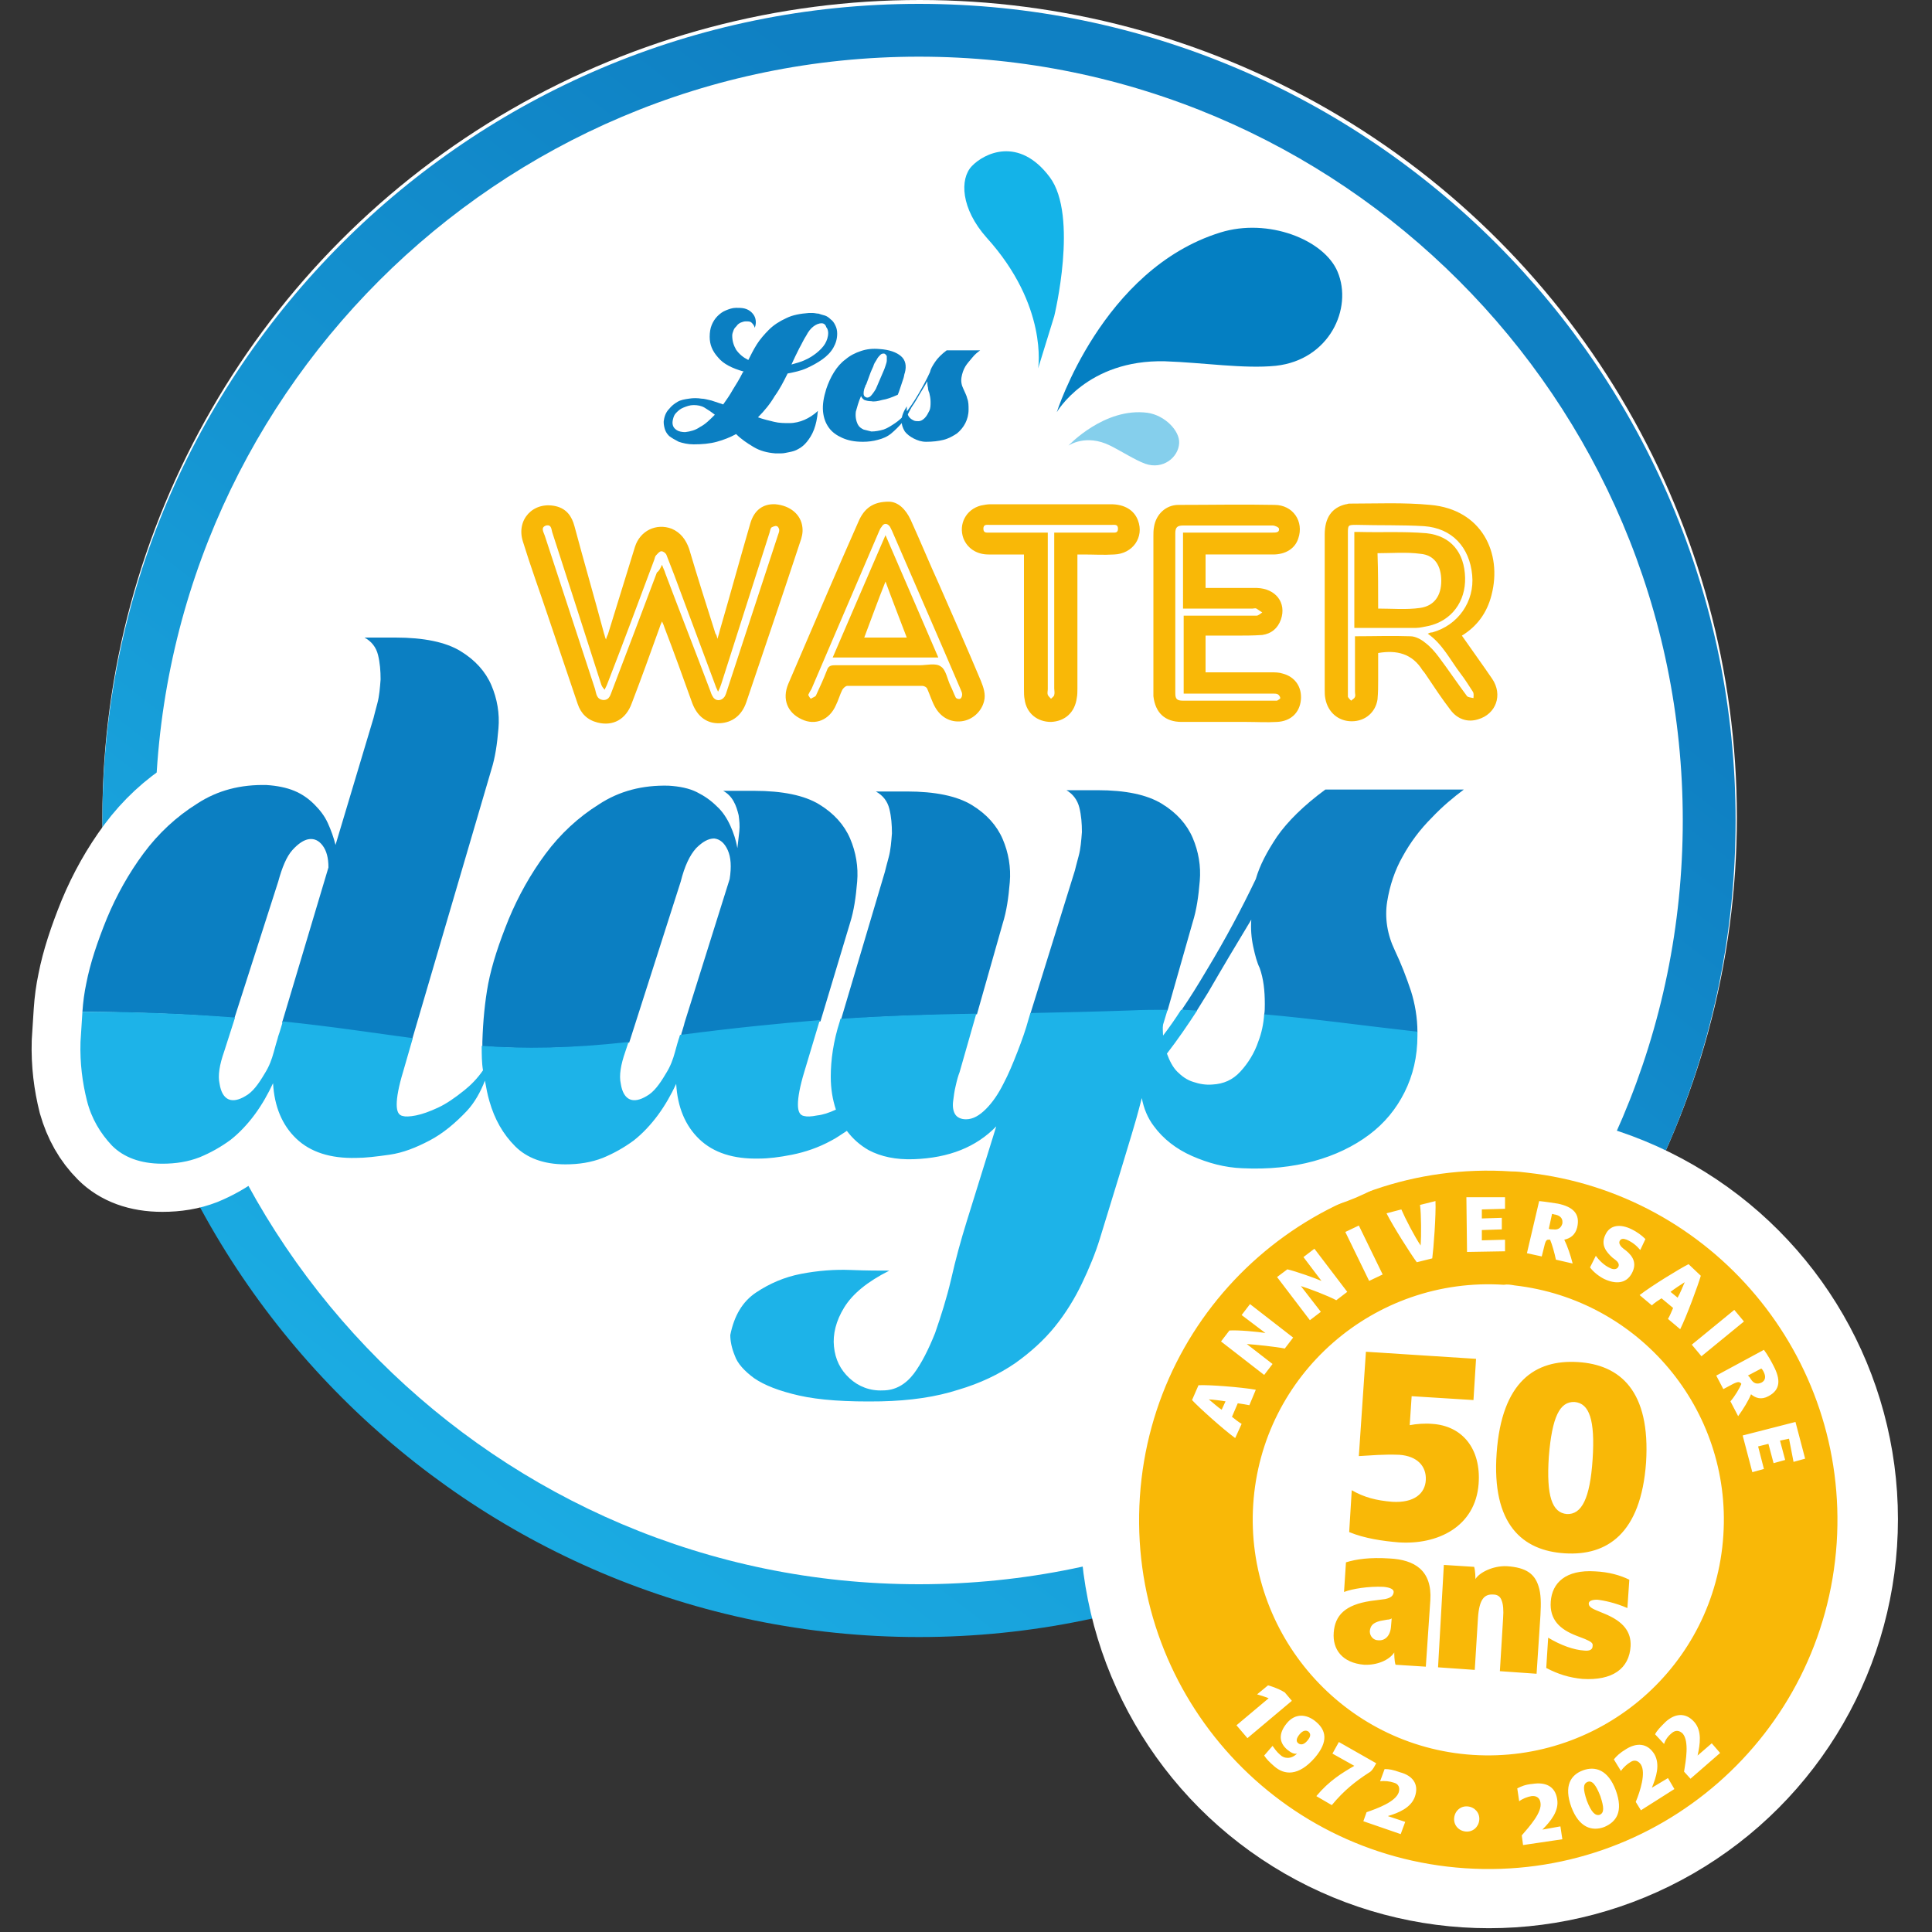 <?xml version="1.0" encoding="utf-8"?>
<!-- Generator: Adobe Illustrator 26.0.3, SVG Export Plug-In . SVG Version: 6.00 Build 0)  -->
<svg version="1.1" id="Calque_1" xmlns="http://www.w3.org/2000/svg" xmlns:xlink="http://www.w3.org/1999/xlink" x="0px" y="0px"
	 viewBox="0 0 300 300" enable-background="new 0 0 300 300" xml:space="preserve">
<rect x="0" y="0" width="300" height="300" fill="#333333" stroke="none"/>
<circle fill="#FFFFFF" cx="142.8" cy="126.9" r="126.9"/>
<g>
	<linearGradient id="SVGID_1_" gradientUnits="userSpaceOnUse" x1="14.458" y1="293.798" x2="266.688" y2="-33.42">
		<stop  offset="0.115" style="stop-color:#1DB3E8"/>
		<stop  offset="0.712" style="stop-color:#0F80C3"/>
	</linearGradient>
	<path fill="url(#SVGID_1_)" d="M142.7,254.2c-69.9,0-126.8-56.9-126.8-126.8C15.9,57.5,72.8,0.6,142.7,0.6s126.8,56.9,126.8,126.8
		C269.5,197.3,212.6,254.2,142.7,254.2z M142.7,8.8C77.3,8.8,24.1,62,24.1,127.4S77.3,246,142.7,246s118.6-53.2,118.6-118.6
		S208.1,8.8,142.7,8.8z"/>
</g>
<g>
	<path fill="#0B7FC2" d="M115.3,57.9c0,0,0-0.1,0.1-0.1c0,0,0-0.1,0.1-0.1c-1.8-0.5-3.2-1.2-4-2.2c-0.9-1-1.3-2-1.3-3.2
		c0-0.7,0.1-1.3,0.3-1.8c0.2-0.5,0.5-1,0.9-1.4c0.4-0.4,0.8-0.7,1.3-0.9c0.5-0.2,1-0.4,1.6-0.4c0.4,0,0.9,0,1.3,0.1
		c0.4,0.1,0.8,0.3,1.1,0.6c0.3,0.3,0.5,0.6,0.6,1c0.1,0.4,0.1,0.9-0.1,1.4c-0.1-0.4-0.3-0.6-0.5-0.8c-0.2-0.2-0.5-0.2-0.9-0.2
		c-0.3,0-0.5,0.1-0.8,0.2c-0.2,0.1-0.5,0.3-0.6,0.5c-0.2,0.2-0.4,0.4-0.5,0.7c-0.1,0.3-0.2,0.5-0.2,0.8c0,0.8,0.2,1.5,0.6,2.2
		c0.5,0.7,1.1,1.2,1.9,1.6c0.4-0.8,0.8-1.6,1.3-2.4c0.5-0.8,1.2-1.6,1.9-2.3s1.6-1.3,2.7-1.8c1-0.5,2.2-0.7,3.5-0.8
		c0.2,0,0.4,0,0.6,0c0.3,0,0.6,0.1,0.9,0.1c0.3,0.1,0.6,0.2,1,0.3c0.3,0.1,0.6,0.3,0.9,0.6c0.3,0.2,0.5,0.5,0.7,0.9
		c0.2,0.4,0.3,0.8,0.3,1.3c0,0.8-0.2,1.5-0.6,2.2c-0.4,0.7-1,1.3-1.7,1.8c-0.7,0.5-1.6,1-2.5,1.4c-0.9,0.4-1.9,0.6-2.9,0.8
		c-0.6,1.2-1.2,2.4-2,3.5c-0.7,1.2-1.6,2.3-2.6,3.3c0.8,0.3,1.7,0.5,2.5,0.7c0.8,0.2,1.6,0.2,2.4,0.2c0.8,0,1.6-0.2,2.3-0.5
		c0.7-0.3,1.5-0.8,2.1-1.4c-0.1,1.2-0.3,2.1-0.6,2.9c-0.3,0.8-0.7,1.4-1.1,1.9c-0.4,0.5-0.9,0.9-1.3,1.1c-0.5,0.3-0.9,0.4-1.4,0.5
		c-0.5,0.1-0.9,0.2-1.3,0.2c-0.4,0-0.7,0-0.9,0c-1.3-0.1-2.4-0.4-3.4-1c-1-0.6-1.9-1.2-2.7-2c-0.9,0.5-1.9,0.9-3,1.2
		c-1.1,0.3-2.3,0.4-3.6,0.4c-0.9,0-1.7-0.2-2.3-0.4c-0.6-0.3-1.1-0.6-1.5-0.9c-0.4-0.4-0.6-0.8-0.7-1.2c-0.1-0.4-0.2-0.9-0.1-1.3
		c0.1-0.7,0.4-1.3,0.8-1.7c0.4-0.5,0.8-0.8,1.3-1.1c0.5-0.3,1.1-0.4,1.8-0.5c0.6-0.1,1.3-0.1,1.9,0c0.5,0,1.1,0.2,1.6,0.3
		c0.6,0.2,1.2,0.4,1.8,0.6c0.5-0.7,1-1.4,1.5-2.3C114.3,59.7,114.8,58.9,115.3,57.9z M106.4,67.1c0.8-0.1,1.6-0.3,2.3-0.8
		c0.8-0.4,1.5-1.1,2.3-1.9c-0.5-0.4-1.1-0.8-1.6-1.1c-0.5-0.3-1.1-0.4-1.7-0.4c-0.6,0-1.1,0.2-1.6,0.4c-0.5,0.2-0.8,0.5-1.1,0.8
		c-0.3,0.3-0.4,0.6-0.5,1c-0.1,0.4-0.1,0.7,0,1c0.1,0.3,0.3,0.5,0.6,0.7C105.4,67,105.9,67.1,106.4,67.1z M127.6,50.2
		c-0.5,0-0.9,0.2-1.3,0.5c-0.4,0.3-0.8,0.8-1.1,1.4c-0.4,0.6-0.7,1.3-1.1,2c-0.4,0.8-0.8,1.6-1.2,2.5c0.7-0.2,1.5-0.4,2.1-0.7
		c0.7-0.3,1.3-0.7,1.8-1.1c0.5-0.4,1-0.9,1.3-1.4c0.3-0.5,0.5-1.1,0.5-1.7c0-0.3-0.1-0.7-0.3-0.9C128.2,50.4,127.9,50.2,127.6,50.2z
		"/>
	<path fill="#0B7FC2" d="M128.3,60.4c0.3-0.9,0.7-1.8,1.2-2.6c0.5-0.8,1.1-1.5,1.8-2c0.7-0.6,1.5-1,2.4-1.3s1.8-0.4,2.9-0.3
		c1.5,0.1,2.6,0.5,3.3,1.1c0.7,0.6,0.9,1.5,0.6,2.6c-0.1,0.2-0.1,0.5-0.2,0.8c-0.1,0.3-0.2,0.6-0.3,0.9c-0.1,0.3-0.2,0.6-0.3,0.9
		c-0.1,0.3-0.2,0.6-0.3,0.8c-0.9,0.4-1.7,0.7-2.4,0.8c-0.7,0.2-1.3,0.3-1.7,0.2c-0.5,0-0.8-0.1-1.1-0.2c-0.3-0.2-0.4-0.4-0.5-0.6
		c-0.4,0.9-0.6,1.7-0.8,2.4c-0.1,0.7,0,1.4,0.3,2c0.2,0.4,0.5,0.6,0.9,0.8c0.4,0.1,0.8,0.2,1.2,0.3c0.6,0,1.2-0.1,1.9-0.3
		c0.6-0.2,1.2-0.6,1.8-1c0.6-0.4,1.1-0.9,1.6-1.4c0.5-0.5,0.8-1,1.1-1.5c-0.4,1-0.9,1.9-1.5,2.7c-0.6,0.7-1.2,1.3-1.8,1.8
		s-1.3,0.8-2.1,1c-0.7,0.2-1.5,0.3-2.3,0.3c-1.3,0-2.3-0.2-3.2-0.6c-0.9-0.4-1.6-0.9-2.1-1.6c-0.5-0.7-0.8-1.5-0.9-2.5
		C127.7,62.8,127.9,61.7,128.3,60.4z M134.5,59.7c0,0-0.1,0.1-0.1,0.1c0,0,0,0.1,0,0.1c-0.2,0.4-0.3,0.8-0.3,1.2
		c0,0.3,0.1,0.5,0.4,0.6c0.2,0.1,0.5,0,0.7-0.2c0.2-0.2,0.5-0.6,0.8-1.1l1.2-2.8c0.1-0.2,0.2-0.5,0.3-0.8c0.1-0.3,0.2-0.6,0.2-0.8
		c0-0.2,0-0.5,0-0.7c-0.1-0.2-0.2-0.3-0.4-0.4c-0.2,0-0.4,0-0.6,0.2s-0.4,0.4-0.6,0.8c-0.2,0.3-0.4,0.6-0.5,1
		c-0.2,0.4-0.3,0.7-0.4,0.9L134.5,59.7z"/>
	<path fill="#0B7FC2" d="M140.5,64.3c0.7-0.9,1.4-1.9,2.1-3.1c0.7-1.2,1.3-2.3,1.8-3.4c0.1-0.5,0.4-1,0.8-1.6c0.4-0.6,1-1.2,1.8-1.8
		h5.2c-0.4,0.3-0.8,0.6-1.2,1.1s-0.8,0.9-1.1,1.4c-0.3,0.5-0.5,1.1-0.6,1.7c-0.1,0.6,0,1.2,0.3,1.8c0.2,0.5,0.5,1,0.6,1.5
		c0.2,0.5,0.2,1.1,0.2,1.7c0,0.8-0.2,1.5-0.5,2.1c-0.3,0.6-0.8,1.2-1.3,1.6c-0.6,0.4-1.3,0.8-2.1,1c-0.8,0.2-1.7,0.3-2.7,0.3
		c-0.7,0-1.3-0.2-1.9-0.5c-0.6-0.3-1.1-0.7-1.4-1.1c-0.3-0.5-0.5-1-0.5-1.7c0-0.7,0.3-1.4,0.8-2.2c0,0.4,0,0.8,0.1,1.1
		c0.1,0.3,0.2,0.5,0.4,0.7c0.2,0.2,0.4,0.3,0.6,0.4c0.2,0.1,0.5,0.1,0.7,0.1c0.4,0,0.7-0.2,1-0.5c0.3-0.3,0.5-0.7,0.7-1.1
		c0.2-0.4,0.2-0.9,0.2-1.4c0-0.5-0.1-1-0.2-1.4c-0.1-0.2-0.2-0.5-0.2-0.8c-0.1-0.3-0.1-0.7-0.1-1c-0.5,0.9-1.1,1.8-1.6,2.7
		c-0.5,0.9-1.2,1.8-1.8,2.7c0-0.1-0.1-0.2-0.2-0.2C140.6,64.4,140.5,64.3,140.5,64.3z"/>
</g>
<g>
	<path fill="#F9B807" d="M111.4,99.2c0.2-0.6,0.3-1,0.4-1.4c1.6-5.5,3.1-11,4.7-16.5c0.6-2.1,2-3.1,3.9-3c2.3,0.2,4,1.6,4.2,3.6
		c0.1,0.8-0.1,1.6-0.4,2.4c-2.7,8.2-5.5,16.4-8.3,24.7c-0.7,2.1-2.2,3.2-4.1,3.3c-2,0.1-3.5-1-4.3-3.1c-1.4-3.9-2.8-7.8-4.3-11.7
		c-0.1-0.3-0.2-0.6-0.4-1c-0.2,0.4-0.3,0.7-0.4,1c-1.4,3.9-2.8,7.8-4.3,11.7c-0.9,2.5-2.9,3.6-5.3,3c-1.6-0.4-2.6-1.4-3.1-2.9
		c-1.5-4.5-3.1-9.1-4.6-13.6c-1.3-3.9-2.7-7.7-3.9-11.6c-1.1-3.4,1.6-6.3,5.1-5.5c1.7,0.4,2.5,1.6,2.9,3.1
		c1.5,5.6,3.1,11.1,4.6,16.7c0.1,0.2,0.1,0.5,0.3,0.9c0.1-0.4,0.2-0.6,0.3-0.8c1.4-4.5,2.8-9.1,4.2-13.6c0.8-2.5,3.3-3.7,5.7-2.8
		c1.4,0.6,2.2,1.7,2.7,3.1c1.3,4.4,2.7,8.8,4.1,13.2C111.2,98.5,111.3,98.7,111.4,99.2z M102.8,87.7c0.2,0.6,0.4,0.9,0.5,1.3
		c2.3,6.1,4.7,12.2,7,18.3c0.1,0.3,0.2,0.6,0.4,0.9c0.4,0.7,1.3,0.7,1.8,0c0.2-0.3,0.3-0.7,0.4-1c2.6-8,5.3-16.1,7.9-24.1
		c0.1-0.3,0.2-0.5,0.2-0.8c0-0.2-0.2-0.6-0.4-0.6c-0.2-0.1-0.6,0.1-0.8,0.2c-0.2,0.2-0.2,0.5-0.3,0.8c-2.5,7.8-5,15.7-7.5,23.5
		c-0.1,0.3-0.2,0.6-0.5,1.2c-0.3-0.6-0.4-0.9-0.5-1.2c-2.1-5.6-4.2-11.3-6.3-16.9c-0.4-1-0.8-2.1-1.2-3.1c-0.1-0.3-0.5-0.6-0.8-0.6
		c-0.3,0-0.6,0.4-0.8,0.6c-0.2,0.2-0.2,0.4-0.3,0.7c-2.4,6.4-4.8,12.9-7.3,19.3c-0.1,0.3-0.3,0.6-0.4,0.9c-0.3-0.3-0.5-0.6-0.6-1
		c-2.5-7.8-5-15.6-7.5-23.3c-0.2-0.5-0.1-1.4-1-1.2c-0.9,0.3-0.4,1-0.2,1.6c2.6,7.9,5.2,15.9,7.8,23.8c0.2,0.7,0.2,1.6,1.3,1.7
		c1,0,1.1-0.9,1.4-1.6c2.3-6,4.6-12.1,6.9-18.2C102.4,88.6,102.5,88.3,102.8,87.7z"/>
	<path fill="#F9B807" d="M187.2,86.1c0,1.8,0,3.5,0,5.2c0.7,0,1.3,0,1.9,0c2,0,4.1,0,6.1,0c2.9,0.1,4.6,2.3,3.7,4.9
		c-0.5,1.4-1.5,2.2-2.9,2.4c-1.4,0.1-2.9,0.1-4.4,0.1c-1.4,0-2.9,0-4.4,0c0,1.9,0,3.7,0,5.7c0.4,0,0.7,0,1,0c3.1,0,6.1,0,9.2,0
		c0.6,0,1.2,0,1.8,0.2c1.9,0.5,3,2.1,2.8,4.1c-0.2,2-1.6,3.3-3.7,3.4c-1.6,0.1-3.2,0-4.7,0c-3.4,0-6.7,0-10.1,0
		c-2.6,0-4.1-1.4-4.4-4c0-0.3,0-0.6,0-0.9c0-8,0-16,0-23.9c0-0.5,0-1,0.1-1.5c0.3-1.9,1.8-3.4,3.8-3.4c5,0,10-0.1,14.9,0
		c2.9,0,4.6,2.6,3.7,5.2c-0.5,1.6-2,2.5-3.9,2.5c-3.2,0-6.3,0-9.5,0C188,86.1,187.6,86.1,187.2,86.1z M183.7,82.7c0.4,0,0.8,0,1.1,0
		c4.3,0,8.5,0,12.8,0c0.5,0,1.1,0,1-0.6c0-0.2-0.6-0.5-1-0.5c-4.6,0-9.3,0-13.9,0c-0.9,0-1.2,0.3-1.2,1.2c0,8.3,0,16.5,0,24.8
		c0,0.9,0.2,1.2,1.2,1.2c4.7,0,9.3,0,14,0c0.2,0,0.5,0,0.6,0c0.2-0.1,0.5-0.3,0.5-0.4c0-0.2-0.2-0.5-0.4-0.6
		c-0.2-0.1-0.5-0.1-0.8-0.1c-4.3,0-8.6,0-12.9,0c-0.3,0-0.6,0-0.9,0c0-4.1,0-8.1,0-12.1c2.7,0,5.4,0,8,0c1.1,0,2.2,0,3.3,0
		c0.3,0,0.6-0.3,0.9-0.5c-0.3-0.2-0.6-0.4-0.9-0.6c-0.2-0.1-0.4,0-0.6,0c-3.3,0-6.6,0-9.8,0c-0.3,0-0.7,0-1,0
		C183.7,90.5,183.7,86.7,183.7,82.7z"/>
	<path fill="#F9B807" d="M214,101.4c0,1.3,0,2.7,0,4.1c0,1,0,2-0.1,3.1c-0.3,2-1.9,3.4-4,3.4c-2.1,0-3.7-1.4-4.1-3.5
		c-0.1-0.5-0.1-0.9-0.1-1.4c0-8,0-16.1,0-24.1c0-2.6,1.1-4.2,3.3-4.7c0.2,0,0.3-0.1,0.5-0.1c4.2,0,8.4-0.2,12.6,0.2
		c8,0.7,11.2,7.5,9.5,14c-0.7,2.8-2.3,4.9-4.6,6.3c1.6,2.3,3.2,4.5,4.7,6.7c1.7,2.5,0.6,5.5-2.2,6.3c-1.6,0.5-3.2,0-4.3-1.5
		c-1.3-1.7-2.5-3.5-3.7-5.3c-0.2-0.3-0.4-0.6-0.6-0.8C219.3,101.5,216.9,100.9,214,101.4z M221.7,98.4c0.2-0.1,0.4-0.2,0.7-0.2
		c4-1.1,6.6-4.8,6.2-8.9c-0.4-4.3-3.1-7.3-7.5-7.6c-3.4-0.2-6.9-0.1-10.4-0.2c-1.4,0-1.4,0-1.4,1.4c0,8.2,0,16.4,0,24.6
		c0,0.2,0,0.5,0,0.7c0.1,0.2,0.3,0.4,0.5,0.6c0.2-0.2,0.5-0.3,0.6-0.6c0.1-0.2,0-0.5,0-0.8c0-2.5,0-5.1,0-7.6c0-0.3,0-0.7,0-1
		c2.9,0,5.8-0.1,8.6,0c0.8,0,1.7,0.5,2.3,1c0.8,0.6,1.5,1.4,2.1,2.2c1.5,2,2.9,4.1,4.4,6.1c0.2,0.2,0.6,0.2,1,0.3
		c0-0.3,0.1-0.7-0.1-1c-0.6-0.9-1.2-1.9-1.9-2.8C225.2,102.5,224,100,221.7,98.4z"/>
	<path fill="#F9B807" d="M159,86.1c-1.9,0-3.7,0-5.5,0c-1.9,0-3.3-1-3.9-2.5c-0.8-2.2,0.4-4.5,2.7-5.1c0.5-0.1,1-0.2,1.5-0.2
		c6.2,0,12.5,0,18.7,0c2.1,0,3.6,0.9,4.2,2.5c1,2.6-0.8,5.2-3.7,5.3c-1.6,0.1-3.2,0-4.8,0c-0.3,0-0.5,0-0.9,0c0,0.4,0,0.8,0,1.1
		c0,6.6,0,13.1,0,19.7c0,0.5,0,1-0.1,1.5c-0.3,2.2-1.8,3.6-4,3.7c-2.1,0-3.8-1.3-4.1-3.5c-0.1-0.5-0.1-1-0.1-1.6
		c0-6.6,0-13.2,0-19.7C159,86.9,159,86.5,159,86.1z M163.7,82.7c0.5,0,0.8,0,1.1,0c2.6,0,5.3,0,7.9,0c0.4,0,0.9,0.1,0.9-0.6
		c0-0.7-0.5-0.6-0.9-0.6c-6.4,0-12.7,0-19.1,0c-0.4,0-0.9-0.1-0.9,0.6c0,0.7,0.5,0.6,1,0.6c2.6,0,5.3,0,7.9,0c0.3,0,0.7,0,1.1,0
		c0,0.5,0,0.9,0,1.2c0,7.7,0,15.4,0,23.1c0,0.3-0.1,0.6,0,0.9c0.1,0.2,0.3,0.4,0.5,0.6c0.2-0.2,0.5-0.4,0.5-0.6c0.1-0.3,0-0.7,0-1
		c0-7.7,0-15.3,0-23C163.7,83.6,163.7,83.2,163.7,82.7z"/>
	<path fill="#F9B807" d="M138,77.9c1.4,0,2.6,1.1,3.4,2.8c1.5,3.3,2.9,6.7,4.4,10c2.2,5,4.4,10,6.5,15c0.4,1,0.8,2.1,0.5,3.2
		c-0.4,1.6-1.8,2.9-3.5,3.1c-1.7,0.2-3.2-0.6-4.1-2.2c-0.5-0.9-0.8-1.9-1.2-2.8c-0.1-0.3-0.5-0.5-0.8-0.5c-3.9,0-7.7,0-11.6,0
		c-0.3,0-0.6,0.3-0.8,0.6c-0.4,0.8-0.6,1.6-1,2.4c-1,2.3-3.2,3.2-5.3,2.2c-2.2-1-3.1-3.1-2.1-5.5c2-4.7,4.1-9.5,6.1-14.2
		c1.6-3.7,3.2-7.4,4.8-11C134.2,78.9,135.6,77.9,138,77.9z M125.5,107.9c0.1,0.2,0.2,0.4,0.4,0.6c0.3-0.2,0.7-0.3,0.8-0.5
		c0.6-1.3,1.2-2.6,1.7-3.9c0.2-0.6,0.5-0.8,1.2-0.8c4.4,0,8.8,0,13.2,0c1.1,0,2.5-0.4,3.3,0.2c0.8,0.5,1,2,1.5,3
		c0.3,0.6,0.5,1.2,0.8,1.8c0.1,0.2,0.5,0.3,0.7,0.2c0.2-0.1,0.3-0.4,0.3-0.7c0-0.3-0.2-0.6-0.3-0.9c-3.5-8.2-7.1-16.4-10.6-24.5
		c-0.1-0.2-0.2-0.4-0.3-0.6c-0.4-0.6-1-0.6-1.3,0c-0.2,0.2-0.3,0.5-0.4,0.7c-3.5,8.2-7,16.3-10.5,24.5
		C125.8,107.3,125.7,107.5,125.5,107.9z"/>
	<path fill="#F9B807" d="M210.3,97.5c0-5,0-9.9,0-14.9c0.2,0,0.4,0,0.7,0c3.5,0.1,7-0.1,10.5,0.2c3.8,0.4,5.9,3,6,6.9
		c0.1,3.7-2.1,6.7-5.7,7.5c-0.6,0.1-1.3,0.3-1.9,0.3C216.7,97.5,213.6,97.5,210.3,97.5z M214,94.5c2.2,0,4.4,0.2,6.5-0.1
		c2.2-0.3,3.3-1.9,3.3-4.2c0-2.3-1-4-3.2-4.2c-2.2-0.3-4.4-0.1-6.7-0.1C214,88.8,214,91.7,214,94.5z"/>
	<path fill="#F9B807" d="M137.5,83.1c2.8,6.5,5.5,12.7,8.2,19c-5.5,0-10.9,0-16.4,0C132,95.8,134.7,89.6,137.5,83.1z M140.8,99
		c-1.1-2.9-2.2-5.7-3.3-8.7c-1.2,3-2.2,5.8-3.3,8.7C136.4,99,138.5,99,140.8,99z"/>
</g>
<g>
	<circle fill="#FFFFFF" stroke="#FFFFFF" stroke-width="19.024" stroke-miterlimit="10" cx="231.2" cy="235.9" r="54"/>
	<path fill="#F9B807" d="M241.2,190.9c0.7,0.1,1.2-0.2,1.4-0.9c0.1-0.7-0.2-1.2-1.1-1.4c-0.2,0-0.3-0.1-0.5-0.1l-0.5,2.3
		C240.7,190.9,240.9,190.9,241.2,190.9z M203.2,268.9c-0.4-0.3-0.9-0.2-1.4,0.4c-0.5,0.6-0.6,1.1-0.2,1.4c0.4,0.3,0.9,0.2,1.4-0.4
		C203.5,269.7,203.6,269.3,203.2,268.9z M271.9,214.2c0.4,0.6,0.9,0.8,1.6,0.5c0.6-0.3,0.8-0.9,0.3-1.8c-0.1-0.2-0.2-0.3-0.3-0.4
		l-2.1,1.1C271.6,213.7,271.7,213.9,271.9,214.2z M261.6,199.1c-0.5,0.3-1.7,1.1-2.2,1.5l1.1,0.9C260.8,201,261.4,199.6,261.6,199.1
		z M237.2,182.1c-0.8-0.1-1.6-0.2-2.5-0.2c-29.9-2-55.7,20.6-57.7,50.5c-2,29.9,20.6,55.7,50.5,57.7c29.9,2,55.7-20.6,57.7-50.5
		C287.1,210.5,265.8,185.3,237.2,182.1z M273.9,209.6c0.6,0.8,1.2,1.9,1.5,2.5c1.1,2.1,1.1,3.7-0.8,4.7c-1.1,0.6-2,0.3-2.7-0.3
		c-0.4,1-1.2,2.3-2,3.4l-1.2-2.3c0.7-0.8,1.4-2,1.7-2.7c0,0-0.1-0.2-0.2-0.2c-0.1-0.1-0.3-0.2-1.1,0.2l-1.5,0.8l-1.1-2.1
		L273.9,209.6z M270.8,205.2l-6.6,5.4l-1.5-1.8l6.6-5.4L270.8,205.2z M264.1,198.1c-0.4,1.4-2.2,6.3-3.2,8.3l-1.9-1.6
		c0.3-0.5,0.5-1,0.8-1.7l-1.8-1.5c-0.6,0.4-1.1,0.7-1.5,1.1l-1.9-1.6c1.8-1.4,6.2-4.1,7.6-4.8L264.1,198.1z M247.8,195
		c0.5,0.7,1.3,1.5,2.2,1.9c0.6,0.3,1.1,0.2,1.3-0.2c0.2-0.4-0.1-0.8-0.5-1.1l-0.4-0.3c-1-0.9-1.9-2-1.1-3.6c0.7-1.5,2.3-1.7,4.1-0.8
		c0.8,0.4,1.5,0.9,2.1,1.5l-0.8,1.7c-0.6-0.7-1.2-1.2-2.1-1.6c-0.5-0.2-0.9-0.2-1.1,0.2c-0.2,0.4,0.2,0.9,0.6,1.2l0.4,0.3
		c1.1,0.9,1.7,2,0.9,3.5c-0.9,1.7-2.6,1.7-4.3,0.9c-0.8-0.4-1.7-1.1-2.2-1.8L247.8,195z M239,186.5c1,0.1,2.2,0.3,2.9,0.4
		c2.4,0.5,3.5,1.6,3,3.7c-0.3,1.2-1.1,1.7-2,1.9c0.5,1,1,2.5,1.3,3.7l-2.6-0.6c-0.2-1-0.6-2.4-0.9-3.1c0,0-0.2,0-0.3,0
		c-0.2,0-0.4,0.1-0.6,1l-0.4,1.6l-2.3-0.5L239,186.5z M235.2,199.6c19.3,2.2,33.7,19.2,32.4,38.8c-1.3,20.2-18.8,35.4-38.9,34.1
		s-35.4-18.8-34.1-38.9c1.3-20.2,18.8-35.4,38.9-34.1C234.1,199.4,234.6,199.5,235.2,199.6z M233.7,185.9l0,1.8l-3.6,0.1l0,1.4
		l3.1-0.1l0,1.8l-3.1,0.1l0,1.6l3.6-0.1l0,1.8l-5.9,0.1l-0.1-8.5L233.7,185.9z M217.6,187.8c0.6,1.4,2.1,4.3,3,5.6
		c0.1-1.5,0.1-4.8-0.1-6.3l2.4-0.6c0.1,2.2-0.3,7.4-0.5,8.9L220,196c-0.9-1.2-3.7-5.6-4.7-7.6L217.6,187.8z M211,190.3l3.7,7.6
		l-2.1,1l-3.7-7.6L211,190.3z M199.9,197.1c1.3,0.3,4.4,1.4,5.3,1.8l-2.8-3.7l1.7-1.3l5.1,6.7l-1.7,1.3c-1.3-0.7-4.2-1.8-5.5-2.2
		l3.1,4l-1.7,1.3l-5.1-6.7L199.9,197.1z M190.9,206.6c1.3-0.1,4.6,0.2,5.6,0.4l-3.7-2.8l1.3-1.7l6.7,5.2l-1.3,1.7
		c-1.5-0.3-4.5-0.6-5.9-0.7l4,3.1l-1.3,1.7l-6.7-5.2L190.9,206.6z M194,218.2c-0.5-0.1-1.1-0.2-1.8-0.3l-0.9,2.1
		c0.5,0.4,1,0.8,1.5,1.1l-1,2.2c-1.8-1.3-5.7-4.8-6.7-5.9l1-2.3c1.5-0.1,6.7,0.3,8.9,0.7L194,218.2z M192,267.9l5-4.2
		c-0.5-0.2-1.1-0.4-1.8-0.6l1.7-1.4c1.4,0.4,2.1,0.8,2.6,1.1l1.1,1.3l-6.9,5.8L192,267.9z M197.9,274.3c-0.8-0.7-1.2-1.1-1.6-1.7
		l1.3-1.5c0.3,0.4,0.6,0.9,1.2,1.4c0.6,0.6,1.7,0.7,2.6-0.2c-0.4,0.1-0.9-0.1-1.5-0.6c-1.3-1.1-1.4-2.5-0.1-4.1
		c1.3-1.6,3.1-1.5,4.6-0.2c1.5,1.3,1.9,3-0.2,5.5C201.6,275.9,199.4,275.6,197.9,274.3z M206.8,280.3l-2.4-1.4c2-2.4,4-3.6,5.9-4.7
		l-3.4-1.9l1-1.8l5.8,3.3l-0.4,0.7c-0.2,0.3-0.4,0.6-0.8,0.8C210.5,276.6,208.7,278,206.8,280.3z M219.7,279c-0.6,1.7-2.5,2.5-4.2,3
		l2.7,0.9l-0.7,1.9l-5.8-2l0.5-1.4c1.7-0.6,4.5-1.6,5-3.1c0.2-0.7,0-1.3-0.8-1.5c-0.6-0.2-1.4-0.3-2.1-0.2l0.7-1.9
		c0.7,0,1.3,0.1,2.4,0.5C219.3,275.7,220.4,277,219.7,279z M227.6,284.4c-1.1-0.1-1.9-1-1.8-2.1c0.1-1.1,1-1.9,2.1-1.8
		c1.1,0.1,1.9,1,1.8,2.1C229.6,283.7,228.7,284.5,227.6,284.4z M236.5,286.5l-0.2-1.5c1.2-1.4,3.2-3.6,2.9-5.1
		c-0.1-0.7-0.6-1.1-1.4-1c-0.6,0.1-1.4,0.4-1.9,0.8l-0.3-2c0.6-0.3,1.2-0.6,2.4-0.7c1.9-0.3,3.5,0.3,3.8,2.4c0.3,1.8-1,3.4-2.3,4.7
		l2.8-0.5l0.3,2L236.5,286.5z M249.1,283.7c-1.9,0.7-3.9,0.1-5.1-3.1c-1.2-3.3-0.1-5,1.8-5.7c1.9-0.7,3.9-0.1,5.1,3.1
		C252.1,281.3,251,282.9,249.1,283.7z M254.8,281.1l-0.8-1.3c0.7-1.7,1.6-4.5,0.8-5.8c-0.4-0.6-1-0.8-1.6-0.4
		c-0.5,0.3-1.1,0.8-1.5,1.4l-1.1-1.8c0.4-0.5,0.9-1,1.9-1.6c1.6-1,3.3-1,4.4,0.8c0.9,1.6,0.3,3.5-0.4,5.2l2.5-1.5l1,1.7L254.8,281.1
		z M262.5,276.2l-1-1.1c0.3-1.8,0.8-4.7-0.2-5.9c-0.5-0.5-1.1-0.6-1.7-0.1c-0.5,0.4-1,1-1.2,1.7l-1.4-1.5c0.3-0.6,0.8-1.1,1.6-1.9
		c1.4-1.3,3.1-1.6,4.5,0c1.2,1.4,0.9,3.4,0.5,5.2l2.2-1.9l1.3,1.5L262.5,276.2z M277.8,223.4l-1.4,0.3l0.8,3l-1.8,0.5l-0.8-3
		l-1.6,0.4l0.9,3.5l-1.8,0.5l-1.5-5.7l8.2-2.1l1.5,5.7l-1.8,0.5L277.8,223.4z M215.1,248.3l-2.3,0.3c-3.9,0.6-5.5,2.2-5.7,4.9
		c-0.2,2.6,1.3,4.7,4.7,5c2,0.1,3.9-0.7,4.7-1.9c0,0.2,0,1.3,0.2,1.9l4.7,0.3l0.7-10.3c0.3-4.7-2.5-6.3-6.3-6.5
		c-3.1-0.2-5.2,0.1-6.8,0.6l-0.3,4.6c1.3-0.5,3.8-0.9,6.1-0.8c1.1,0.1,1.7,0.4,1.6,0.9C216.3,247.8,216,248.1,215.1,248.3z
		 M216,252.5c-0.1,1.6-1,2.3-2,2.2c-0.7,0-1.3-0.6-1.3-1.4c0.1-0.9,0.5-1.3,1.6-1.6l1.1-0.2c0.3,0,0.6-0.1,0.7-0.2L216,252.5z
		 M223.3,258.9l5.7,0.4l0.5-8.1c0.2-2.9,1-3.7,2.4-3.6c0.6,0,1.1,0.3,1.3,1c0.2,0.5,0.3,1.4,0.2,2.7l-0.5,8.2l5.7,0.4l0.6-9.1
		c0.1-1.8,0.1-3.3-0.3-4.5c-0.6-1.9-1.9-2.9-4.9-3.1c-2.2-0.1-4.3,1-4.9,2c0-0.2,0-1.3-0.2-1.9l-4.7-0.3L223.3,258.9z M229.6,230.4
		c0.4-5.4-2.5-9-7.2-9.3c-1.1-0.1-2.5,0-3.5,0.2l0.3-4.5l9.6,0.6l0.4-6.4l-17.1-1.1l-1.1,16.2c1.9-0.1,3.8-0.3,6.3-0.2
		c2.8,0.2,4.2,1.8,4.1,3.9c-0.1,2.1-1.8,3.6-5.2,3.4c-2.5-0.2-4.4-0.7-6.3-1.8l-0.4,6.5c2.4,1,5.3,1.4,7.7,1.6
		C223.2,239.9,229.1,237.1,229.6,230.4z M189.7,218.9l0.6-1.3c-0.6-0.1-2.1-0.3-2.6-0.3C188.1,217.6,189.2,218.6,189.7,218.9z
		 M246.5,276.7c-0.7,0.3-0.7,1.1-0.1,2.9c0.7,1.8,1.3,2.4,2,2.2c0.7-0.3,0.7-1.1,0.1-2.9C247.8,277.1,247.2,276.4,246.5,276.7z
		 M249.2,250.6l-1.2-0.5c-1-0.4-1.3-0.7-1.3-1.1c0-0.4,0.5-0.6,1.3-0.6c1,0.1,2.9,0.5,4.7,1.3l0.3-4.4c-1.4-0.7-3.2-1.2-5.3-1.3
		c-4.6-0.3-6.7,1.8-6.9,4.7c-0.2,2.8,1.4,4.3,4,5.3l1.3,0.5c0.9,0.4,1.3,0.6,1.2,1.1c0,0.5-0.4,0.8-1.3,0.7c-1.6-0.1-3.6-0.8-5.6-2
		l-0.3,4.7c1.9,1,3.6,1.5,5.6,1.7c4.7,0.3,7.3-1.6,7.5-5.1C253.3,253.4,252.1,251.8,249.2,250.6z M243,241.2
		c6.5,0.4,11.8-3,12.6-14.1c0.7-11.1-4-15.2-10.6-15.6c-6.6-0.4-11.8,3-12.6,14.1C231.6,236.7,236.4,240.8,243,241.2z M244.5,217.7
		c2.3,0.2,3.2,2.8,2.8,8.9c-0.4,6.1-1.7,8.6-4,8.5c-2.3-0.2-3.2-2.8-2.8-8.9C241,220,242.2,217.6,244.5,217.7z"/>
</g>
<g>
	<path fill="#047FC2" d="M164.1,64c0,0,7-22.2,25.4-27.9c7.4-2.3,16.1,1.1,18.2,6.1c2.4,5.7-1.3,13.7-9.6,14.6
		c-4.9,0.5-11.3-0.5-17.2-0.7C168.8,55.8,164.1,64,164.1,64"/>
	<path fill="#14B3E8" d="M163.7,49.1c0,0,3.8-15.6-0.7-21.6c-4.8-6.4-10.2-3.7-12.1-1.7c-1.9,2-1.7,6.6,2.3,11.1
		c9.6,10.6,8,20.3,8,20.3L163.7,49.1z"/>
	<path fill="#85CFEC" d="M165.9,69.2c0,0,5.6-6,12.3-5.1c2.7,0.4,5,2.8,4.9,4.7c-0.1,2.2-2.5,4.2-5.3,3.2c-1.6-0.6-3.6-1.9-5.4-2.8
		C168.6,67.3,165.9,69.2,165.9,69.2"/>
</g>
<path fill="#FFFFFF" stroke="#FFFFFF" stroke-width="14.95" stroke-linecap="round" stroke-linejoin="round" stroke-miterlimit="10" d="
	M217.5,133c1.2-2.2,2.7-4.2,4.5-6c1.7-1.8,3.4-3.2,5-4.4h-21.5c-3.4,2.5-5.9,5-7.5,7.3c-1.6,2.4-2.7,4.5-3.3,6.6
	c-2.2,4.6-4.7,9.3-7.6,14.1c-1.3,2.2-2.6,4.3-3.9,6.2c-0.9,1.4-1.8,2.7-2.8,4c0-0.5-0.1-1.1,0-1.7l0.7-2.3l3.9-13.7
	c0.6-1.9,0.9-4,1.1-6.4c0.2-2.3-0.2-4.6-1.1-6.7c-0.9-2.1-2.5-3.9-4.8-5.3c-2.3-1.4-5.6-2.1-10-2.1h-4.8c1.1,0.6,1.8,1.5,2.1,2.7
	c0.3,1.2,0.4,2.5,0.4,3.8c-0.1,1.3-0.2,2.6-0.5,3.7c-0.3,1.1-0.5,1.9-0.6,2.3l-6.9,22.2l-0.3,1c-0.4,1.5-1,3.2-1.7,5
	c-0.7,1.8-1.4,3.5-2.2,5c-0.8,1.6-1.7,2.9-2.7,3.9c-1,1-2,1.6-3.1,1.6c-0.8,0-1.4-0.3-1.7-0.8c-0.3-0.5-0.4-1.2-0.3-2
	c0.1-0.8,0.2-1.6,0.4-2.4c0.2-0.9,0.4-1.6,0.6-2.1l2.6-9.1l4-14.1c0.6-1.9,0.9-4,1.1-6.4c0.2-2.3-0.2-4.6-1.1-6.7
	c-0.9-2.1-2.5-3.9-4.8-5.3c-2.3-1.4-5.7-2.1-10.1-2.1h-4.8c1.1,0.6,1.8,1.5,2.1,2.7c0.3,1.2,0.4,2.5,0.4,3.8
	c-0.1,1.3-0.2,2.6-0.5,3.7c-0.3,1.1-0.5,1.9-0.6,2.3l-6.8,22.9l-0.1,0.4c-1,3.1-1.4,6-1.4,8.6c0,1.9,0.3,3.6,0.8,5.1
	c-1.1,0.5-2,0.8-2.9,0.9c-1,0.2-1.6,0.2-2,0.1c-0.7-0.1-1-0.7-1-1.8c0-1.1,0.3-2.8,1-5.1l2.4-8l4.6-15.3c0.6-1.9,0.9-4,1.1-6.4
	c0.2-2.3-0.2-4.6-1.1-6.7c-0.9-2.1-2.5-3.9-4.8-5.3c-2.3-1.4-5.7-2.1-10.1-2.1h-4.8c0.7,0.4,1.2,0.9,1.6,1.6
	c0.4,0.7,0.6,1.4,0.8,2.2c0.1,0.8,0.2,1.6,0.1,2.5c-0.1,0.9-0.2,1.7-0.3,2.6c-0.2-1.2-0.6-2.4-1.1-3.5c-0.5-1.1-1.2-2.2-2.1-3
	c-0.9-0.9-1.9-1.6-3.1-2.2c-1.2-0.6-2.7-0.9-4.4-1c-4-0.1-7.6,0.8-10.8,2.9c-3.2,2-6,4.6-8.3,7.7c-2.3,3.1-4.2,6.5-5.7,10.1
	c-1.5,3.7-2.6,7-3.2,10.1c-0.5,2.8-0.8,5.8-0.9,9.1c0,0.2,0,0.4,0,0.7c0,1.3,0,2.6,0.2,3.8c-0.9,1.3-1.9,2.3-2.9,3.1
	c-1.5,1.2-2.8,2.1-4.1,2.7c-1.3,0.6-2.4,1-3.4,1.2c-1,0.2-1.7,0.2-2,0.1c-0.7-0.1-1-0.7-1-1.8c0-1.1,0.3-2.8,1-5.1l1.5-5.2
	l12.3-41.9c0.6-1.9,0.9-4,1.1-6.4c0.2-2.3-0.2-4.6-1.1-6.7c-0.9-2.1-2.5-3.9-4.8-5.3C69,99.7,65.7,99,61.3,99h-4.8
	c1.1,0.6,1.8,1.5,2.1,2.7c0.3,1.2,0.4,2.5,0.4,3.8c-0.1,1.3-0.2,2.6-0.5,3.7c-0.3,1.1-0.5,1.9-0.6,2.3l-5.9,19.7
	c-0.3-1.2-0.7-2.3-1.2-3.4c-0.5-1.1-1.2-2-2.1-2.9c-0.9-0.9-1.9-1.6-3.1-2.1c-1.2-0.5-2.7-0.8-4.3-0.9c-4-0.1-7.6,0.8-10.8,2.9
	c-3.2,2-6,4.6-8.3,7.7c-2.3,3.1-4.2,6.5-5.7,10.1c-1.5,3.7-2.6,7-3.2,10.1c-0.3,1.4-0.5,2.9-0.6,4.4c-0.1,1.5-0.2,3.1-0.3,4.7
	c-0.1,3.3,0.3,6.3,1,9.1c0.8,2.8,2.1,5.1,4,7c1.8,1.8,4.4,2.8,7.8,2.8c2.1,0,4-0.3,5.8-1c1.7-0.7,3.3-1.6,4.8-2.7
	c1.4-1.1,2.7-2.5,3.8-4c1.1-1.5,2-3.1,2.8-4.8c0.2,3.6,1.4,6.5,3.6,8.6c2.2,2.1,5.3,3.1,9.3,3c1.4,0,3.1-0.2,5.2-0.5
	c2.1-0.3,4.1-1.1,6.2-2.2c2.1-1.1,4-2.7,5.8-4.6c1.2-1.3,2.1-2.9,2.8-4.7c0.2,1.1,0.4,2.2,0.7,3.2c0.8,2.8,2.1,5.1,4,7
	c1.8,1.8,4.4,2.8,7.8,2.8c2.1,0,4-0.3,5.8-1c1.7-0.7,3.3-1.6,4.8-2.7c1.4-1.1,2.7-2.5,3.8-4c1.1-1.5,2-3.1,2.8-4.8
	c0.2,3.6,1.4,6.5,3.6,8.6c2.2,2.1,5.3,3.1,9.3,3c1.4,0,3.1-0.2,5.1-0.6c2-0.4,4.1-1.1,6.1-2.2c0.8-0.4,1.6-1,2.4-1.5
	c0.9,1.2,2,2.2,3.4,3c1.9,1,4.2,1.5,7,1.4c5.5-0.2,9.7-1.9,12.8-5.1l-0.5,1.5c-0.9,2.9-5.8,19.1-6.5,22.2c-0.7,3-1.6,5.8-2.5,8.4
	c-1,2.5-2.1,4.7-3.3,6.3c-1.3,1.7-2.9,2.6-4.8,2.6c-2,0.1-3.8-0.6-5.2-1.9c-1.4-1.3-2.2-2.9-2.4-4.9c-0.2-1.9,0.3-4,1.6-6.1
	c1.3-2.1,3.6-4,7-5.7c-1.5,0-3.5,0-6-0.1c-2.5-0.1-5.1,0.1-7.7,0.6c-2.6,0.5-4.9,1.5-7,2.9c-2.1,1.4-3.4,3.6-4,6.6
	c0,0.9,0.2,2,0.7,3.2c0.4,1.2,1.5,2.4,3,3.5c1.6,1.1,3.9,2,7,2.7c3.1,0.7,7.3,1,12.7,0.9c4.6-0.1,8.6-0.7,12-1.8
	c3.4-1,6.3-2.4,8.8-4.1c2.4-1.7,4.5-3.6,6.2-5.7c1.7-2.1,3.1-4.4,4.2-6.7c1.1-2.3,6.2-17.9,6.9-20.3c0.7-2.3,1.4-4.5,2-6.6l0.5-1.9
	c0.3,1.6,0.9,3.1,1.9,4.4c1.4,1.9,3.4,3.5,5.9,4.6c2.5,1.1,5.1,1.8,7.8,1.9c4.1,0.2,7.8-0.2,11.1-1.1c3.3-0.9,6.2-2.3,8.6-4.1
	c2.4-1.8,4.2-4,5.5-6.6c1.3-2.6,2-5.5,2-8.8c0-0.2,0-0.4,0-0.6c0-2.3-0.4-4.5-1-6.4c-0.7-2.1-1.5-4.2-2.5-6.3
	c-1.2-2.5-1.6-5.1-1.2-7.6C215.5,137.6,216.3,135.2,217.5,133z M43.3,160.1c-0.1,0.4-0.3,0.8-0.4,1.3c-0.1,0.3-0.3,1-0.6,2.1
	c-0.3,1.1-0.7,2.2-1.4,3.3c-1,1.7-1.9,2.9-3,3.5c-1,0.6-1.9,0.8-2.6,0.5c-0.7-0.3-1.2-1.1-1.4-2.4c-0.3-1.3,0-3,0.7-5l1.7-5.3
	l6.8-21.2c0.6-2.2,1.3-3.9,2.2-4.9c0.9-1,1.8-1.6,2.6-1.7c0.8-0.1,1.5,0.2,2.1,1c0.6,0.8,0.9,1.9,0.9,3.4l-7.2,24.1c0,0,0,0,0,0
	C43.5,159.2,43.4,159.7,43.3,160.1z M105.3,161.4c-0.1,0.3-0.3,1-0.6,2.1c-0.3,1.1-0.7,2.2-1.4,3.3c-1,1.7-1.9,2.9-3,3.5
	c-1,0.6-1.9,0.8-2.6,0.5c-0.7-0.3-1.2-1.1-1.4-2.4c-0.3-1.3,0-3,0.7-5l0.5-1.5l8-25c0.6-2.4,1.4-4.1,2.4-5.2c1-1,1.9-1.5,2.8-1.5
	c0.9,0.1,1.6,0.7,2.1,1.8c0.5,1.1,0.6,2.6,0.3,4.5l-7,22.3c-0.1,0.5-0.3,1-0.4,1.4c-0.1,0.2-0.1,0.5-0.2,0.7
	C105.5,161,105.4,161.2,105.3,161.4z M195.2,161.9c-0.6,1.8-1.6,3.4-2.8,4.7c-1.2,1.3-2.6,1.9-4.3,2c-1.1,0.1-2.1-0.1-3-0.4
	c-1-0.3-1.8-0.9-2.5-1.6c-0.7-0.7-1.2-1.7-1.6-2.8c1.7-2.2,3.2-4.4,4.7-6.7c0.6-1,1.2-1.9,1.8-2.9c2.2-3.8,4.4-7.5,6.7-11.3
	c-0.1,1.4,0,2.8,0.3,4.2c0.3,1.4,0.6,2.5,1,3.3c0.6,1.7,0.8,3.5,0.8,5.6c0,0.6,0,1.1-0.1,1.7C195.9,159.1,195.6,160.5,195.2,161.9z"
	/>
<g>
	<g>
		<path fill="#0F80C3" d="M185.8,157c0.6-1,1.2-1.9,1.8-2.9c2.2-3.8,4.4-7.5,6.7-11.3c-0.1,1.4,0,2.8,0.3,4.2c0.3,1.4,0.6,2.5,1,3.3
			c0.6,1.7,0.8,3.5,0.8,5.6c0,0.6,0,1.1-0.1,1.7c7.8,0.7,15.7,1.8,23.8,2.7c0-2.3-0.4-4.5-1-6.4c-0.7-2.1-1.5-4.2-2.5-6.3
			c-1.2-2.5-1.6-5.1-1.2-7.6c0.4-2.5,1.2-4.9,2.4-7c1.2-2.2,2.7-4.2,4.5-6c1.7-1.8,3.4-3.2,5-4.4h-21.5c-3.4,2.5-5.9,5-7.5,7.3
			c-1.6,2.4-2.7,4.5-3.3,6.6c-2.2,4.6-4.7,9.3-7.6,14.1c-1.3,2.2-2.6,4.3-3.9,6.2C184.2,156.9,185,157,185.8,157z"/>
		<path fill="#0B7FC2" d="M167.6,125.4c0.3,1.2,0.4,2.5,0.4,3.8c-0.1,1.3-0.2,2.6-0.5,3.7c-0.3,1.1-0.5,1.9-0.6,2.3l-6.9,22.2
			c4.8-0.1,9.8-0.1,15.5-0.4c2-0.1,3.9-0.1,5.8-0.1l3.9-13.7c0.6-1.9,0.9-4,1.1-6.4c0.2-2.3-0.2-4.6-1.1-6.7
			c-0.9-2.1-2.5-3.9-4.8-5.3c-2.3-1.4-5.6-2.1-10-2.1h-4.8C166.6,123.3,167.3,124.2,167.6,125.4z"/>
		<path fill="#0B7FC2" d="M74.9,161.8c0,0.2,0,0.4,0,0.7c6.6,0.4,13.8,0.4,22.8-0.6l8-25c0.6-2.4,1.4-4.1,2.4-5.2
			c1-1,1.9-1.5,2.8-1.5c0.9,0.1,1.6,0.7,2.1,1.8c0.5,1.1,0.6,2.6,0.3,4.5l-7,22.3c-0.1,0.5-0.3,1-0.4,1.4c-0.1,0.2-0.1,0.5-0.2,0.7
			c8.4-1.1,15.5-1.8,21.7-2.3l4.6-15.3c0.6-1.9,0.9-4,1.1-6.4c0.2-2.3-0.2-4.6-1.1-6.7c-0.9-2.1-2.5-3.9-4.8-5.3
			c-2.3-1.4-5.7-2.1-10.1-2.1h-4.8c0.7,0.4,1.2,0.9,1.6,1.6c0.4,0.7,0.6,1.4,0.8,2.2c0.1,0.8,0.2,1.6,0.1,2.5
			c-0.1,0.9-0.2,1.7-0.3,2.6c-0.2-1.2-0.6-2.4-1.1-3.5c-0.5-1.1-1.2-2.2-2.1-3c-0.9-0.9-1.9-1.6-3.1-2.2c-1.2-0.6-2.7-0.9-4.4-1
			c-4-0.1-7.6,0.8-10.8,2.9c-3.2,2-6,4.6-8.3,7.7c-2.3,3.1-4.2,6.5-5.7,10.1c-1.5,3.7-2.6,7-3.2,10.1
			C75.3,155.5,75,158.5,74.9,161.8z"/>
		<path fill="#0B7FC2" d="M138.1,125.6c0.3,1.2,0.4,2.5,0.4,3.8c-0.1,1.3-0.2,2.6-0.5,3.7c-0.3,1.1-0.5,1.9-0.6,2.3l-6.8,22.9
			c8-0.6,14.6-0.7,21.1-0.8l4-14.1c0.6-1.9,0.9-4,1.1-6.4c0.2-2.3-0.2-4.6-1.1-6.7c-0.9-2.1-2.5-3.9-4.8-5.3
			c-2.3-1.4-5.7-2.1-10.1-2.1H136C137.1,123.5,137.8,124.4,138.1,125.6z"/>
		<path fill="#0B7FC2" d="M36.4,158.1l6.8-21.2c0.6-2.2,1.3-3.9,2.2-4.9c0.9-1,1.8-1.6,2.6-1.7c0.8-0.1,1.5,0.2,2.1,1
			c0.6,0.8,0.9,1.9,0.9,3.4l-7.2,24.1c0,0,0,0,0,0c7.7,0.8,14.1,1.8,20.2,2.6l12.3-41.9c0.6-1.9,0.9-4,1.1-6.4
			c0.2-2.3-0.2-4.6-1.1-6.7c-0.9-2.1-2.5-3.9-4.8-5.3c-2.3-1.4-5.7-2.1-10.1-2.1h-4.8c1.1,0.6,1.8,1.5,2.1,2.7
			c0.3,1.2,0.4,2.5,0.4,3.8c-0.1,1.3-0.2,2.6-0.5,3.7c-0.3,1.1-0.5,1.9-0.6,2.3l-5.9,19.7c-0.3-1.2-0.7-2.3-1.2-3.4
			c-0.5-1.1-1.2-2-2.1-2.9c-0.9-0.9-1.9-1.6-3.1-2.1c-1.2-0.5-2.7-0.8-4.3-0.9c-4-0.1-7.6,0.8-10.8,2.9c-3.2,2-6,4.6-8.3,7.7
			c-2.3,3.1-4.2,6.5-5.7,10.1c-1.5,3.7-2.6,7-3.2,10.1c-0.3,1.4-0.5,2.9-0.6,4.4C22,157.2,29.7,157.5,36.4,158.1z"/>
	</g>
	<path fill="#1DB3E8" d="M17.4,177.9c1.8,1.8,4.4,2.8,7.8,2.8c2.1,0,4-0.3,5.8-1c1.7-0.7,3.3-1.6,4.8-2.7c1.4-1.1,2.7-2.5,3.8-4
		c1.1-1.5,2-3.1,2.8-4.8c0.2,3.6,1.4,6.5,3.6,8.6c2.2,2.1,5.3,3.1,9.3,3c1.4,0,3.1-0.2,5.2-0.5c2.1-0.3,4.1-1.1,6.2-2.2
		c2.1-1.1,4-2.7,5.8-4.6c1.2-1.3,2.1-2.9,2.8-4.7c0.2,1.1,0.4,2.2,0.7,3.2c0.8,2.8,2.1,5.1,4,7c1.8,1.8,4.4,2.8,7.8,2.8
		c2.1,0,4-0.3,5.8-1c1.7-0.7,3.3-1.6,4.8-2.7c1.4-1.1,2.7-2.5,3.8-4c1.1-1.5,2-3.1,2.8-4.8c0.2,3.6,1.4,6.5,3.6,8.6
		c2.2,2.1,5.3,3.1,9.3,3c1.4,0,3.1-0.2,5.1-0.6c2-0.4,4.1-1.1,6.1-2.2c0.8-0.4,1.6-1,2.4-1.5c0.9,1.2,2,2.2,3.4,3
		c1.9,1,4.2,1.5,7,1.4c5.5-0.2,9.7-1.9,12.8-5.1l-4.6,14.8c-0.9,2.9-1.7,5.8-2.4,8.9c-0.7,3-1.6,5.8-2.5,8.4c-1,2.5-2.1,4.7-3.3,6.3
		c-1.3,1.7-2.9,2.6-4.8,2.6c-2,0.1-3.8-0.6-5.2-1.9c-1.4-1.3-2.2-2.9-2.4-4.9c-0.2-1.9,0.3-4,1.6-6.1c1.3-2.1,3.6-4,7-5.7
		c-1.5,0-3.5,0-6-0.1c-2.5-0.1-5.1,0.1-7.7,0.6c-2.6,0.5-4.9,1.5-7,2.9c-2.1,1.4-3.4,3.6-4,6.6c0,0.9,0.2,2,0.7,3.2
		c0.4,1.2,1.5,2.4,3,3.5c1.6,1.1,3.9,2,7,2.7c3.1,0.7,7.3,1,12.7,0.9c4.6-0.1,8.6-0.7,12-1.8c3.4-1,6.3-2.4,8.8-4.1
		c2.4-1.7,4.5-3.6,6.2-5.7c1.7-2.1,3.1-4.4,4.2-6.7c1.1-2.3,2.1-4.7,2.8-7c0.7-2.3,5.5-17.8,6-19.9l0.5-1.9c0.3,1.6,0.9,3.1,1.9,4.4
		c1.4,1.9,3.4,3.5,5.9,4.6c2.5,1.1,5.1,1.8,7.8,1.9c4.1,0.2,7.8-0.2,11.1-1.1c3.3-0.9,6.2-2.3,8.6-4.1c2.4-1.8,4.2-4,5.5-6.6
		c1.3-2.6,2-5.5,2-8.8c0-0.2,0-0.4,0-0.6c-8.1-0.9-15.9-2-23.8-2.7c-0.1,1.5-0.4,2.9-0.9,4.2c-0.6,1.8-1.6,3.4-2.8,4.7
		c-1.2,1.3-2.6,1.9-4.3,2c-1.1,0.1-2.1-0.1-3-0.4c-1-0.3-1.8-0.9-2.5-1.6c-0.7-0.7-1.2-1.7-1.6-2.8c1.7-2.2,3.2-4.4,4.7-6.7
		c-0.8,0-1.6-0.1-2.5-0.1c-0.9,1.4-1.8,2.7-2.8,4c0-0.5-0.1-1.1,0-1.7l0.7-2.3c-1.9,0-3.9,0-5.8,0.1c-5.7,0.2-10.7,0.3-15.5,0.4
		l-0.3,1c-0.4,1.5-1,3.2-1.7,5c-0.7,1.8-1.4,3.5-2.2,5c-0.8,1.6-1.7,2.9-2.7,3.9c-1,1-2,1.6-3.1,1.6c-0.8,0-1.4-0.3-1.7-0.8
		c-0.3-0.5-0.4-1.2-0.3-2c0.1-0.8,0.2-1.6,0.4-2.4c0.2-0.9,0.4-1.6,0.6-2.1l2.6-9.1c-6.5,0.1-13.1,0.3-21.1,0.8l-0.1,0.4
		c-1,3.1-1.4,6-1.4,8.6c0,1.9,0.3,3.6,0.8,5.1c-1.1,0.5-2,0.8-2.9,0.9c-1,0.2-1.6,0.2-2,0.1c-0.7-0.1-1-0.7-1-1.8
		c0-1.1,0.3-2.8,1-5.1l2.4-8c-6.2,0.5-13.3,1.2-21.7,2.3c-0.1,0.2-0.1,0.4-0.2,0.6c-0.1,0.3-0.3,1-0.6,2.1c-0.3,1.1-0.7,2.2-1.4,3.3
		c-1,1.7-1.9,2.9-3,3.5c-1,0.6-1.9,0.8-2.6,0.5c-0.7-0.3-1.2-1.1-1.4-2.4c-0.3-1.3,0-3,0.7-5l0.5-1.5c-9.1,1-16.2,1.1-22.8,0.6
		c0,1.3,0,2.6,0.2,3.8c-0.9,1.3-1.9,2.3-2.9,3.1c-1.5,1.2-2.8,2.1-4.1,2.7c-1.3,0.6-2.4,1-3.4,1.2c-1,0.2-1.7,0.2-2,0.1
		c-0.7-0.1-1-0.7-1-1.8c0-1.1,0.3-2.8,1-5.1l1.5-5.2c-6.1-0.8-12.4-1.8-20.2-2.6c-0.1,0.5-0.3,1-0.4,1.4c-0.1,0.4-0.3,0.8-0.4,1.3
		c-0.1,0.3-0.3,1-0.6,2.1c-0.3,1.1-0.7,2.2-1.4,3.3c-1,1.7-1.9,2.9-3,3.5c-1,0.6-1.9,0.8-2.6,0.5c-0.7-0.3-1.2-1.1-1.4-2.4
		c-0.3-1.3,0-3,0.7-5l1.7-5.3c-6.7-0.5-14.4-0.9-23.7-0.9c-0.1,1.5-0.2,3.1-0.3,4.7c-0.1,3.3,0.3,6.3,1,9.1
		C14.2,173.7,15.6,176,17.4,177.9z"/>
</g>
</svg>
